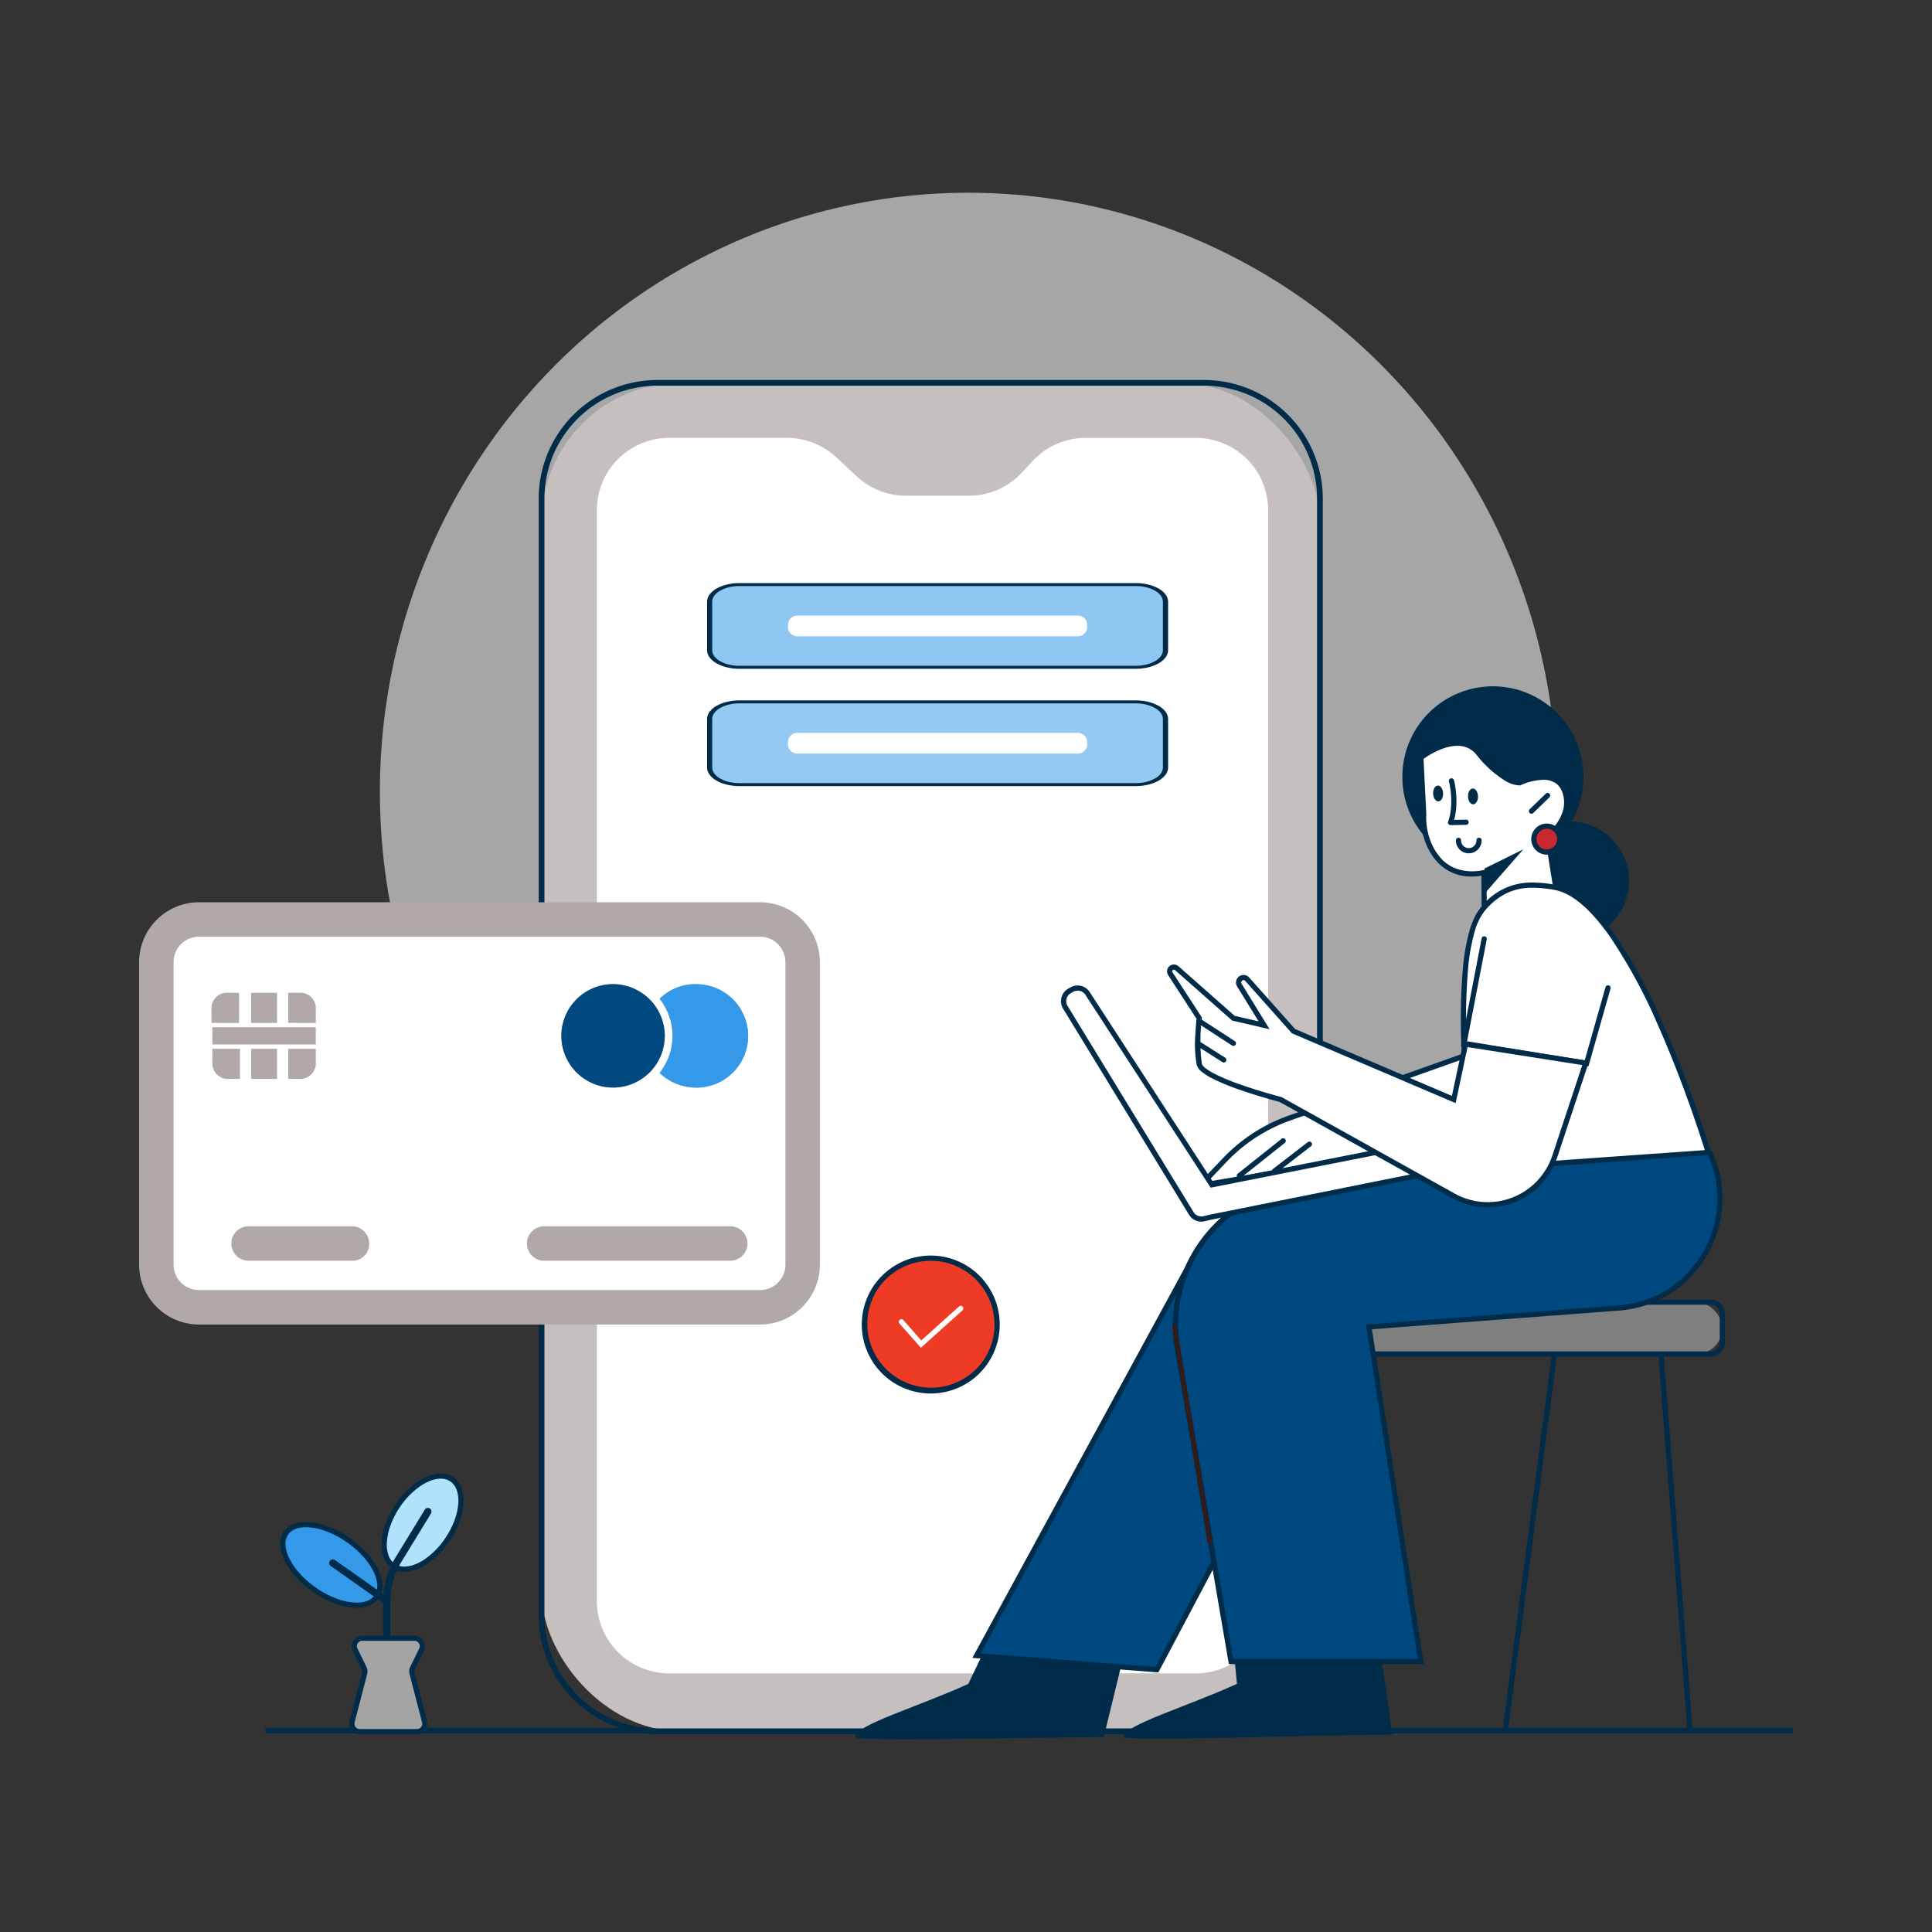 <svg xmlns="http://www.w3.org/2000/svg" xmlns:xlink="http://www.w3.org/1999/xlink" width="250" height="250" viewBox="0 0 250 250">
  <rect x="0" y="0" width="250" height="250" fill="#333333" stroke="none"/>
  <defs>
    <clipPath id="clip-everything-digital_copy_1_">
      <rect width="250" height="250"/>
    </clipPath>
  </defs>
  <g id="everything-digital_copy_1_" data-name="everything-digital copy (1)" clip-path="url(#clip-everything-digital_copy_1_)">
    <g id="Group_32630" data-name="Group 32630" transform="translate(-1692.992 -1047.055)">
      <g id="Group_32634" data-name="Group 32634" transform="translate(1710.992 1071.994)">
        <ellipse id="Ellipse_5672" data-name="Ellipse 5672" cx="76.149" cy="77.521" rx="76.149" ry="77.521" transform="translate(31.156 0)" fill="#e3e3e3" opacity="0.65"/>
        <path id="Path_19815" data-name="Path 19815" d="M0,1145H0Z" transform="translate(16.346 -946.006)" fill="#fff"/>
        <rect id="Rectangle_28059" data-name="Rectangle 28059" width="197.654" height="0.724" transform="translate(16.346 198.629)" fill="#002b49"/>
        <rect id="Rectangle_28060" data-name="Rectangle 28060" width="100.72" height="174.481" rx="18" transform="translate(52.078 24.603)" fill="#c6bfbf"/>
        <path id="Path_19816" data-name="Path 19816" d="M296.784,279.059H226.018a15.365,15.365,0,0,1-15.348-15.348V119.184a15.365,15.365,0,0,1,15.348-15.348h70.766a15.365,15.365,0,0,1,15.348,15.348V263.712a15.365,15.365,0,0,1-15.348,15.348M226.018,104.578a14.622,14.622,0,0,0-14.606,14.606V263.712a14.623,14.623,0,0,0,14.606,14.606h70.766a14.622,14.622,0,0,0,14.606-14.606V119.184a14.623,14.623,0,0,0-14.606-14.606Z" transform="translate(-158.963 -79.604)" fill="#002b49"/>
        <path id="Path_19817" data-name="Path 19817" d="M255.517,157.791a9.361,9.361,0,0,1,9.361-9.361h15.228a9.362,9.362,0,0,1,6.376,2.507l2.66,2.475a9.362,9.362,0,0,0,6.376,2.507h8.14a9.36,9.36,0,0,0,6.872-3l1.369-1.48a9.36,9.36,0,0,1,6.871-3h14.254a9.36,9.36,0,0,1,9.361,9.361V298.948a9.361,9.361,0,0,1-9.361,9.361H264.878a9.361,9.361,0,0,1-9.361-9.361Z" transform="translate(-196.283 -116.713)" fill="#fff"/>
        <path id="Path_19818" data-name="Path 19818" d="M478.925,789.426a8.587,8.587,0,1,1-8.587-8.587,8.587,8.587,0,0,1,8.587,8.587" transform="translate(-367.9 -642.972)" fill="#ed3b25"/>
        <path id="Ellipse_5647" data-name="Ellipse 5647" d="M8.923,0A8.925,8.925,0,0,1,12.4,17.144,8.925,8.925,0,0,1,5.45.7,8.867,8.867,0,0,1,8.923,0Zm0,17.174A8.254,8.254,0,0,0,12.134,1.32,8.254,8.254,0,0,0,5.711,16.526,8.2,8.2,0,0,0,8.923,17.174Z" transform="translate(92.492 154.22) rotate(-82.982)" fill="#002b49"/>
        <path id="Path_19819" data-name="Path 19819" d="M491.066,822.992l-2.791-3.163a.336.336,0,0,1,.5-.444l2.342,2.655L496,817.646a.336.336,0,0,1,.449.5Z" transform="translate(-389.903 -673.529)" fill="#fff"/>
        <path id="Path_19820" data-name="Path 19820" d="M954.384,890.191l-.044,0a.336.336,0,0,1-.289-.377l6.68-51.007h13.888l3.948,51.025a.336.336,0,1,1-.669.052L974,839.475H961.319l-6.6,50.423A.336.336,0,0,1,954.384,890.191Z" transform="translate(-777.565 -691.208)" fill="#002b49"/>
        <path id="Path_19821" data-name="Path 19821" d="M899.9,351.714a11.72,11.72,0,1,1-11.72-11.721,11.72,11.72,0,0,1,11.72,11.721" transform="translate(-712.998 -276.123)" fill="#002b49"/>
        <path id="Path_19822" data-name="Path 19822" d="M975.007,451.871a7.688,7.688,0,1,1-7.688-7.688,7.687,7.687,0,0,1,7.688,7.688" transform="translate(-782.212 -362.824)" fill="#002b49"/>
        <rect id="Rectangle_28061" data-name="Rectangle 28061" width="57.324" height="6.708" rx="3.354" transform="translate(147.549 143.558)" fill="#7f7f7f"/>
        <path id="Rectangle_28062" data-name="Rectangle 28062" d="M-.14-2H54.136a1.848,1.848,0,0,1,1.315.545A1.848,1.848,0,0,1,56-.14V3.519a1.86,1.86,0,0,1-1.86,1.86H-.14a1.848,1.848,0,0,1-1.315-.545A1.848,1.848,0,0,1-2,3.519V-.14a1.848,1.848,0,0,1,.545-1.315A1.848,1.848,0,0,1-.14-2ZM54.136,4.708a1.19,1.19,0,0,0,1.189-1.189V-.14a1.19,1.19,0,0,0-1.189-1.189H-.14A1.19,1.19,0,0,0-1.329-.14V3.519A1.19,1.19,0,0,0-.14,4.708Z" transform="translate(149.213 145.222)" fill="#002b49"/>
        <path id="Path_19823" data-name="Path 19823" d="M486.851,1063.738l3.049-12.5-15.551-4.879-5.031,10.52c-6.708,3.049-14.636,5.332-14.636,6.86,0,.61,18.752.153,32.169,0" transform="translate(-362.018 -863.924)" fill="#002b49"/>
        <path id="Path_19824" data-name="Path 19824" d="M576.289,780.226l18.295,9.91-23.021,43.451-23.326-1.83Z" transform="translate(-439.87 -642.462)" fill="#004880"/>
        <path id="Path_19825" data-name="Path 19825" d="M573.466,777.516l.294.16,18.587,10.068-.156.294-23.124,43.645-.22-.017-23.842-1.87.248-.455Zm17.977,10.5-17.708-9.592L546.09,829.208l22.59,1.772Z" transform="translate(-437.181 -640.207)" fill="#002b49"/>
        <path id="Path_19826" data-name="Path 19826" d="M696.535,1080.817l-1.982-13.569-18.752.61.61,6.4c-6.708,3.049-14.636,5.332-14.636,6.861,0,.61,21.344-.153,34.76-.305" transform="translate(-534.35 -881.307)" fill="#002b49"/>
        <path id="Path_19827" data-name="Path 19827" d="M733.3,760.715H708.75l-6.931-40.432a18.3,18.3,0,0,1,15.173-21.162l24.079-3.811,29.12-1.372A14.164,14.164,0,0,1,758.9,714.973l-32.309,2.444Z" transform="translate(-567.451 -570.657)" fill="#004880"/>
        <path id="Path_19828" data-name="Path 19828" d="M732.023,759.34H706.8l-6.979-40.711a18.773,18.773,0,0,1-.26-3.8,18.526,18.526,0,0,1,1.674-7.091,18.685,18.685,0,0,1,7.049-8.049,18.539,18.539,0,0,1,3.308-1.641,18.77,18.77,0,0,1,3.68-.972l24.1-3.814h.018l29.327-1.382.1.181a14.7,14.7,0,0,1,1.42,3.546,14.245,14.245,0,0,1,.439,3.608,14.43,14.43,0,0,1-.461,3.514,14.716,14.716,0,0,1-3.3,6.139,14.428,14.428,0,0,1-2.674,2.325A14.241,14.241,0,0,1,761,712.822a14.706,14.706,0,0,1-3.74.775l-31.947,2.416Zm-24.654-.672H731.24l-6.7-43.27.362-.027,32.309-2.444a14.034,14.034,0,0,0,3.569-.739,13.573,13.573,0,0,0,3.1-1.55,13.755,13.755,0,0,0,2.549-2.217,14.043,14.043,0,0,0,3.146-5.858,13.762,13.762,0,0,0,.44-3.35,13.567,13.567,0,0,0-.418-3.438,14.006,14.006,0,0,0-1.256-3.2l-28.892,1.361-24.061,3.808a18.1,18.1,0,0,0-3.548.937,17.857,17.857,0,0,0-5.955,3.722,18.014,18.014,0,0,0-5.168,8.927,17.865,17.865,0,0,0-.474,3.526,18.106,18.106,0,0,0,.251,3.661Z" transform="translate(-565.787 -568.946)" fill="#002b49"/>
        <path id="Path_19829" data-name="Path 19829" d="M699.271,832a.3.3,0,0,1,.35.252l4.575,27.9a.306.306,0,0,1-.6.1l-4.573-27.9a.305.305,0,0,1,.252-.35" transform="translate(-565.34 -685.544)" fill="#311c19" fill-rule="evenodd"/>
        <path id="Path_19830" data-name="Path 19830" d="M898.914,400.615a6.128,6.128,0,0,1-5.809-1.629,8.453,8.453,0,0,1-1.982-5.93l-.366-7.315s4.836-3.77,7.455-.59c3.366,4.088,5.33,3.837,5.33,3.837s5.211-2.483,6.01,1.78c.561,3.011-2.4,5.2-2.4,5.2l1.073,6.7s-.274,3.509-4.54,4c-4.391.508-4.741-1.942-4.741-1.942Z" transform="translate(-724.898 -312.64)" fill="#fff"/>
        <path id="Path_19831" data-name="Path 19831" d="M900.85,405.415a5.869,5.869,0,0,1-2.085-.336,3.292,3.292,0,0,1-1.206-.772,2.315,2.315,0,0,1-.65-1.192l0-.022-.03-3.732a7.466,7.466,0,0,1-1.193.1,5.942,5.942,0,0,1-4.533-1.909,7.779,7.779,0,0,1-1.341-2.1,8.935,8.935,0,0,1-.6-1.992,8.568,8.568,0,0,1-.131-2.065l-.374-7.467.138-.107a11.116,11.116,0,0,1,1.538-.965,9.744,9.744,0,0,1,1.569-.664,6.077,6.077,0,0,1,1.823-.307,3.939,3.939,0,0,1,1.577.311,3.78,3.78,0,0,1,1.414,1.086,18.185,18.185,0,0,0,2,2.1,9.275,9.275,0,0,0,1.523,1.109,3.265,3.265,0,0,0,1.472.511,8.945,8.945,0,0,1,.922-.347,7.3,7.3,0,0,1,2.184-.375,3.461,3.461,0,0,1,2.035.572,3.308,3.308,0,0,1,1.277,2.2,4.6,4.6,0,0,1-.148,2.246,6.138,6.138,0,0,1-.9,1.744,8,8,0,0,1-1.318,1.416l1.049,6.546,0,.04a4.676,4.676,0,0,1-.723,1.971,4.758,4.758,0,0,1-1.463,1.454,6.218,6.218,0,0,1-2.651.883A10.253,10.253,0,0,1,900.85,405.415Zm-3.273-2.379a1.75,1.75,0,0,0,.5.835,2.67,2.67,0,0,0,.965.593,5.255,5.255,0,0,0,1.813.28,9.589,9.589,0,0,0,1.094-.067,5.557,5.557,0,0,0,2.367-.783,4.142,4.142,0,0,0,1.873-2.876l-1.1-6.857.164-.121a7.166,7.166,0,0,0,1.348-1.415,5.455,5.455,0,0,0,.794-1.547,3.93,3.93,0,0,0,.125-1.911,3.374,3.374,0,0,0-.4-1.11,2.159,2.159,0,0,0-.608-.664,2.809,2.809,0,0,0-1.648-.45,7.83,7.83,0,0,0-2.883.686l-.048.023-.053.007a.9.9,0,0,1-.112.006,3.847,3.847,0,0,1-1.812-.6,14.119,14.119,0,0,1-3.707-3.364,3.115,3.115,0,0,0-1.163-.9,3.272,3.272,0,0,0-1.31-.256,5.411,5.411,0,0,0-1.62.276,9.068,9.068,0,0,0-1.46.618,11.214,11.214,0,0,0-1.3.8l.358,7.16,0,.025a7.914,7.914,0,0,0,.126,1.93,8.262,8.262,0,0,0,.552,1.834,7.109,7.109,0,0,0,1.22,1.909,4.892,4.892,0,0,0,2.043,1.363,5.991,5.991,0,0,0,1.99.323,6.209,6.209,0,0,0,1.438-.158l.42-.113,0,.435Z" transform="translate(-723.192 -310.976)" fill="#002b49"/>
        <path id="Path_19832" data-name="Path 19832" d="M940.052,471.2l-.177-3.048,5.01-2.481Z" transform="translate(-765.771 -380.707)" fill="#002b49"/>
        <path id="Path_19833" data-name="Path 19833" d="M900.817,416.51c-.357.012-.631.479-.612,1.043s.322,1.013.678,1,.631-.479.612-1.043-.322-1.013-.679-1" transform="translate(-732.759 -339.795)" fill="#002b49"/>
        <path id="Path_19834" data-name="Path 19834" d="M927.721,418.77c-.357.012-.631.479-.612,1.043s.322,1.013.678,1,.631-.479.612-1.043-.322-1.013-.678-1" transform="translate(-755.147 -341.676)" fill="#002b49"/>
        <path id="Path_19835" data-name="Path 19835" d="M981.216,449.465a1.677,1.677,0,1,1-1.677-1.677,1.677,1.677,0,0,1,1.677,1.677" transform="translate(-797.382 -365.824)" fill="#ca282f"/>
        <path id="Path_19836" data-name="Path 19836" d="M977.875,449.813a2.012,2.012,0,1,1,1.423-.59A2,2,0,0,1,977.875,449.813Zm0-3.354a1.341,1.341,0,1,0,.949.393A1.333,1.333,0,0,0,977.875,446.459Z" transform="translate(-795.718 -364.159)" fill="#002b49"/>
        <path id="Path_19837" data-name="Path 19837" d="M724.021,630.764l-3.208,3.354,41.316-7.013-2.9-11.282-26.943,9.585a21.366,21.366,0,0,0-8.269,5.356" transform="translate(-583.479 -505.654)" fill="#fff"/>
        <path id="Path_19838" data-name="Path 19838" d="M715.193,632.44l3.908-4.087a21.705,21.705,0,0,1,8.4-5.44L754.79,613.2l3.079,11.991Zm39.129-18.356-26.6,9.462a21.029,21.029,0,0,0-8.139,5.272l-2.507,2.622,39.957-6.782Z" transform="translate(-578.802 -503.475)" fill="#002b49"/>
        <path id="Path_19839" data-name="Path 19839" d="M926.16,496.3c-5.031,5.793-1.067,33.693-1.067,33.693l30.187-2.135s-9.757-32.474-19.819-34.3c-3.921-.713-6.687-.265-9.3,2.744" transform="translate(-752.236 -403.659)" fill="#fff"/>
        <path id="Path_19840" data-name="Path 19840" d="M923.141,528.682l-.044-.31c0-.017-.252-1.78-.542-4.461-.268-2.474-.626-6.259-.814-10.245a81.1,81.1,0,0,1,.132-11.359,27.153,27.153,0,0,1,.81-4.656,11.876,11.876,0,0,1,.669-1.83,6.182,6.182,0,0,1,.891-1.41,8.234,8.234,0,0,1,6.663-3.156,16.537,16.537,0,0,1,2.951.3,6.693,6.693,0,0,1,1.981.722,10.972,10.972,0,0,1,1.919,1.354,23.351,23.351,0,0,1,3.656,4.193,69.981,69.981,0,0,1,6.374,11.764c.845,1.909,1.695,3.964,2.525,6.109.664,1.715,1.316,3.492,1.94,5.279,1.062,3.045,1.68,5.1,1.686,5.116l.121.4Zm7.765-36.755a7.689,7.689,0,0,0-3.276.66,8.592,8.592,0,0,0-2.88,2.265,7.845,7.845,0,0,0-1.421,2.982,26.491,26.491,0,0,0-.788,4.539,80.436,80.436,0,0,0-.13,11.262c.1,2.19.327,5.739.811,10.2.219,2.019.414,3.513.5,4.129l29.452-2.082c-.23-.738-.771-2.443-1.556-4.693-.976-2.8-2.54-7.036-4.445-11.337a69.307,69.307,0,0,0-6.308-11.645c-2.523-3.576-4.921-5.592-7.126-5.993A15.888,15.888,0,0,0,930.906,491.927Z" transform="translate(-750.572 -401.995)" fill="#002b49"/>
        <path id="Path_19841" data-name="Path 19841" d="M664.808,596.14l-.774-3.917-29.521,5.834-16.083-24.763a1.525,1.525,0,0,0-2.043-.489l-.292.169a1.525,1.525,0,0,0-.538,2.114l16.295,26.675a1.524,1.524,0,0,0,1.653.688l.932-.222Z" transform="translate(-495.705 -469.685)" fill="#fff"/>
        <path id="Path_19842" data-name="Path 19842" d="M631.486,601.164h0a1.862,1.862,0,0,1-1.587-.891L613.6,573.6a1.86,1.86,0,0,1,.656-2.58l.291-.169a1.86,1.86,0,0,1,2.493.6L633,596.02l29.627-5.855.9,4.575-30.693,6.154-.927.22A1.855,1.855,0,0,1,631.486,601.164Zm-16-29.893a1.19,1.19,0,0,0-.595.16l-.291.169a1.189,1.189,0,0,0-.42,1.649l16.3,26.674a1.19,1.19,0,0,0,1.014.569h0a1.186,1.186,0,0,0,.274-.032l.944-.224,30.042-6.023-.645-3.26-29.414,5.813-16.206-24.954A1.187,1.187,0,0,0,615.483,571.271Z" transform="translate(-494.037 -468.021)" fill="#002b49"/>
        <path id="Path_19843" data-name="Path 19843" d="M800.787,667.752a.3.3,0,0,1,.415-.116l9.757,5.489a.3.3,0,0,1-.3.531l-9.757-5.489a.305.305,0,0,1-.116-.415" transform="translate(-649.996 -548.737)" fill="#311c19" fill-rule="evenodd"/>
        <path id="Path_19844" data-name="Path 19844" d="M942.652,540.96l-2.778,9.784-15.856-2.592,2.615-13.547" transform="translate(-752.575 -438.069)" fill="#fff"/>
        <path id="Path_19845" data-name="Path 19845" d="M938.156,549.46l-16.492-2.7,2.681-13.886a.336.336,0,0,1,.659.127l-2.55,13.208,15.219,2.488,2.7-9.5a.336.336,0,0,1,.646.183Z" transform="translate(-750.617 -436.405)" fill="#002b49"/>
        <line id="Line_1028" data-name="Line 1028" y1="4.507" x2="5.666" transform="translate(142.378 122.686)" fill="#fff"/>
        <path id="Line_1029" data-name="Line 1029" d="M-1.664,3.178a.335.335,0,0,1-.263-.127.336.336,0,0,1,.054-.472L3.793-1.927a.336.336,0,0,1,.472.054.336.336,0,0,1-.054.472L-1.455,3.105A.334.334,0,0,1-1.664,3.178Z" transform="translate(144.042 124.35)" fill="#002b49"/>
        <line id="Line_1030" data-name="Line 1030" y1="3.477" x2="4.507" transform="translate(146.928 123.115)" fill="#fff"/>
        <path id="Line_1031" data-name="Line 1031" d="M-1.664,2.148a.335.335,0,0,1-.266-.131.336.336,0,0,1,.061-.471L2.638-1.93a.336.336,0,0,1,.471.061.336.336,0,0,1-.061.471L-1.459,2.078A.334.334,0,0,1-1.664,2.148Z" transform="translate(148.592 124.779)" fill="#002b49"/>
        <line id="Line_1032" data-name="Line 1032" x1="2.084" y2="2.026" transform="translate(180.172 77.995)" fill="#fff"/>
        <path id="Line_1033" data-name="Line 1033" d="M-1.664.7A.335.335,0,0,1-1.9.6.336.336,0,0,1-1.9.121L.185-1.9A.336.336,0,0,1,.66-1.9a.336.336,0,0,1-.007.475L-1.43.6A.335.335,0,0,1-1.664.7Z" transform="translate(181.837 79.66)" fill="#002b49"/>
        <path id="Path_19846" data-name="Path 19846" d="M913.761,412.924a10.356,10.356,0,0,1-.121,5.383l2.024-.041" transform="translate(-743.94 -336.812)" fill="#fff" fill-rule="evenodd"/>
        <path id="Path_19847" data-name="Path 19847" d="M911.976,416.978a.336.336,0,0,1-.316-.448,7.3,7.3,0,0,0,.376-1.816,10.991,10.991,0,0,0-.263-3.368.336.336,0,1,1,.649-.174,11.669,11.669,0,0,1,.283,3.6,8.343,8.343,0,0,1-.268,1.526l1.556-.031H914a.336.336,0,0,1,.007.671l-2.024.041Z" transform="translate(-742.275 -335.147)" fill="#002b49"/>
        <path id="Path_19848" data-name="Path 19848" d="M922.43,458.832a1.327,1.327,0,1,1-2.654,0" transform="translate(-749.046 -375.014)" fill="#fff" fill-rule="evenodd"/>
        <path id="Path_19849" data-name="Path 19849" d="M919.438,458.83a1.664,1.664,0,0,1-1.662-1.663.336.336,0,1,1,.671,0,.991.991,0,1,0,1.982,0,.336.336,0,1,1,.671,0A1.665,1.665,0,0,1,919.438,458.83Z" transform="translate(-747.381 -373.35)" fill="#002b49"/>
        <path id="Path_19850" data-name="Path 19850" d="M99.81,957.036c-2.08,3.1-5.216,4.644-7,3.446s-1.546-4.683.534-7.785,5.216-4.644,7-3.446,1.546,4.683-.536,7.785" transform="translate(-59.89 -782.778)" fill="#b1e2fb"/>
        <path id="Path_19851" data-name="Path 19851" d="M92.561,959.559a2.821,2.821,0,0,1-1.6-.463,2.861,2.861,0,0,1-1.091-1.45,4.972,4.972,0,0,1-.239-2.03,8.527,8.527,0,0,1,.525-2.343,11.48,11.48,0,0,1,1.248-2.427,10.822,10.822,0,0,1,2.826-2.912,5.555,5.555,0,0,1,3.038-1.089,2.824,2.824,0,0,1,1.6.463,2.862,2.862,0,0,1,1.09,1.451,4.974,4.974,0,0,1,.239,2.03,8.521,8.521,0,0,1-.525,2.343,11.464,11.464,0,0,1-1.25,2.427A10.8,10.8,0,0,1,95.6,958.47,5.554,5.554,0,0,1,92.561,959.559Zm4.7-12.043a3.757,3.757,0,0,0-1.273.246,6.334,6.334,0,0,0-1.388.727,10.145,10.145,0,0,0-2.646,2.731,10.814,10.814,0,0,0-1.176,2.285,7.861,7.861,0,0,0-.485,2.157,4.311,4.311,0,0,0,.2,1.756,2.206,2.206,0,0,0,.834,1.121,2.161,2.161,0,0,0,1.229.349,3.754,3.754,0,0,0,1.273-.246,6.337,6.337,0,0,0,1.388-.727,10.126,10.126,0,0,0,2.644-2.731,10.8,10.8,0,0,0,1.177-2.285,7.851,7.851,0,0,0,.485-2.157,4.313,4.313,0,0,0-.2-1.756,2.207,2.207,0,0,0-.833-1.121A2.165,2.165,0,0,0,97.264,947.516Z" transform="translate(-58.225 -781.114)" fill="#002b49"/>
        <path id="Path_19852" data-name="Path 19852" d="M21.962,988.275c3.238,2.28,4.856,5.554,3.62,7.312s-4.867,1.334-8.1-.947-4.859-5.554-3.62-7.311,4.867-1.334,8.1.946" transform="translate(5.159 -813.9)" fill="#3399e8"/>
        <path id="Path_19853" data-name="Path 19853" d="M21.333,995.343a8.312,8.312,0,0,1-2.766-.536,12.545,12.545,0,0,1-2.946-1.556,12.829,12.829,0,0,1-2.162-1.907,9.335,9.335,0,0,1-1.434-2.07,5.181,5.181,0,0,1-.578-2.029,2.77,2.77,0,0,1,.473-1.773,2.682,2.682,0,0,1,1.2-.934,4.358,4.358,0,0,1,1.654-.293,8.313,8.313,0,0,1,2.766.536,12.549,12.549,0,0,1,2.946,1.556,12.824,12.824,0,0,1,2.162,1.907,9.335,9.335,0,0,1,1.433,2.07,5.185,5.185,0,0,1,.578,2.029,2.773,2.773,0,0,1-.472,1.773,2.682,2.682,0,0,1-1.2.934A4.359,4.359,0,0,1,21.333,995.343ZM14.78,984.915a3.7,3.7,0,0,0-1.4.243,2.023,2.023,0,0,0-.91.7,2.116,2.116,0,0,0-.352,1.354,4.522,4.522,0,0,0,.509,1.764,8.668,8.668,0,0,0,1.332,1.919,12.159,12.159,0,0,0,2.049,1.807,11.877,11.877,0,0,0,2.788,1.474,7.638,7.638,0,0,0,2.537.5,3.7,3.7,0,0,0,1.4-.243,2.023,2.023,0,0,0,.91-.7,2.119,2.119,0,0,0,.35-1.354,4.526,4.526,0,0,0-.509-1.764,8.662,8.662,0,0,0-1.331-1.919,12.145,12.145,0,0,0-2.049-1.807,11.875,11.875,0,0,0-2.788-1.474A7.637,7.637,0,0,0,14.78,984.915Z" transform="translate(6.823 -812.235)" fill="#002b49"/>
        <path id="Path_19854" data-name="Path 19854" d="M63.7,975.382a.139.139,0,0,1,.047.19l-3.83,6.262a10.054,10.054,0,0,0-1.477,5.244v7.377a.139.139,0,0,1-.138.138.138.138,0,0,1-.138-.138V987.15l-6.908-4.876a.138.138,0,0,1,.158-.226l6.753,4.766a10.335,10.335,0,0,1,1.513-5.124l3.833-6.261a.136.136,0,0,1,.188-.046" transform="translate(-26.254 -804.844)" fill="#006fe9" fill-rule="evenodd"/>
        <path id="Path_19855" data-name="Path 19855" d="M56.632,993.265a.475.475,0,0,1-.474-.474v-7.131l-6.765-4.776a.473.473,0,0,1-.115-.661h0a.474.474,0,0,1,.386-.2.467.467,0,0,1,.273.088l6.257,4.416a10.683,10.683,0,0,1,1.528-4.675l3.832-6.26a.473.473,0,0,1,.4-.228.468.468,0,0,1,.246.07.475.475,0,0,1,.16.648l0,0-3.83,6.262a9.713,9.713,0,0,0-1.427,5.069v7.377A.475.475,0,0,1,56.632,993.265Z" transform="translate(-24.589 -803.18)" fill="#002b49"/>
        <path id="Path_19856" data-name="Path 19856" d="M67.031,1075.325a1.023,1.023,0,0,1,.918-1.475H74.7a1.026,1.026,0,0,1,.921,1.475l-1.162,2.366a1.026,1.026,0,0,0-.069.708l1.621,6.259a1.024,1.024,0,0,1-.993,1.281H67.631a1.027,1.027,0,0,1-.993-1.281l1.623-6.259a1.026,1.026,0,0,0-.072-.708Z" transform="translate(-39.08 -886.801)" fill="#a4a4a4"/>
        <path id="Path_19857" data-name="Path 19857" d="M66.284,1071.85H73.04a1.362,1.362,0,0,1,1.223,1.958h0l-1.161,2.365a.689.689,0,0,0-.047.474v0l1.621,6.259a1.36,1.36,0,0,1-1.318,1.7H65.966a1.362,1.362,0,0,1-1.318-1.7h0l1.623-6.259a.691.691,0,0,0-.048-.476l-1.159-2.367a1.359,1.359,0,0,1,1.22-1.959Zm7.375,1.663a.687.687,0,0,0-.036-.668.676.676,0,0,0-.584-.324H66.284a.688.688,0,0,0-.617.991l1.159,2.367a1.363,1.363,0,0,1,.1.939h0l-1.623,6.259a.691.691,0,0,0,.668.862h7.392a.688.688,0,0,0,.668-.861l-1.62-6.258a1.361,1.361,0,0,1,.091-.938v0Z" transform="translate(-37.415 -885.137)" fill="#002b49"/>
        <path id="Path_19858" data-name="Path 19858" d="M733.82,573.561l1.525-7.165,15.551,2.439L746.9,580.9a9.148,9.148,0,0,1-13.136,5.116l-22.356-12.456s-10.062-2.592-10.52-4.574a24.251,24.251,0,0,1,0-5.946l-3.747-5.765a.551.551,0,0,1,.827-.713l7.341,6.478,3.964.915-3.2-5.2a.637.637,0,0,1,1.018-.759l5.995,6.725Z" transform="translate(-563.707 -456.227)" fill="#fff"/>
        <path id="Path_19859" data-name="Path 19859" d="M736.539,585.849a9.389,9.389,0,0,1-2.332-.294,9.54,9.54,0,0,1-2.271-.909l-22.319-12.435c-.342-.09-2.7-.714-5.073-1.541a28.761,28.761,0,0,1-3.639-1.5,7.73,7.73,0,0,1-1.311-.823,1.831,1.831,0,0,1-.7-.95,15.171,15.171,0,0,1-.18-3.807c.046-.987.128-1.828.16-2.132L695.2,555.8a.887.887,0,0,1,1.33-1.148l7.278,6.422,3.1.715-2.781-4.52a.974.974,0,0,1,.592-1.455.98.98,0,0,1,.238-.029.967.967,0,0,1,.727.327l5.944,6.668,20.29,8.653,1.506-7.077,16.256,2.55-4.119,12.442a9.5,9.5,0,0,1-9.015,6.507Zm-40.6-30.752a.215.215,0,0,0-.181.333l3.813,5.866-.014.12a24.076,24.076,0,0,0-.006,5.832,1.21,1.21,0,0,0,.468.581,7.081,7.081,0,0,0,1.194.747,28.085,28.085,0,0,0,3.549,1.46c2.53.881,5.04,1.53,5.065,1.537l.042.011.038.021,22.357,12.456a8.873,8.873,0,0,0,2.111.845,8.719,8.719,0,0,0,2.165.273,8.8,8.8,0,0,0,8.378-6.046l3.87-11.69-14.846-2.329-1.543,7.253-21.179-9.032-6.046-6.783a.3.3,0,0,0-.223-.1.311.311,0,0,0-.075.009.3.3,0,0,0-.2.178.3.3,0,0,0,.022.274l3.622,5.887-4.829-1.114-.064-.056-7.341-6.478A.212.212,0,0,0,695.939,555.1Z" transform="translate(-562.042 -454.563)" fill="#002b49"/>
        <line id="Line_1034" data-name="Line 1034" x2="4.293" y2="2.79" transform="translate(137.312 107.276)" fill="#fff"/>
        <path id="Line_1035" data-name="Line 1035" d="M2.628,1.461a.334.334,0,0,1-.183-.054l-4.293-2.79a.336.336,0,0,1-.1-.464.336.336,0,0,1,.464-.1L2.811.844a.336.336,0,0,1-.183.617Z" transform="translate(138.977 108.94)" fill="#002b49"/>
        <line id="Line_1036" data-name="Line 1036" x2="3.177" y2="2.018" transform="translate(137.184 110.194)" fill="#fff"/>
        <path id="Line_1037" data-name="Line 1037" d="M1.512.689a.334.334,0,0,1-.18-.052L-1.844-1.381a.336.336,0,0,1-.1-.463.336.336,0,0,1,.463-.1L1.692.07a.336.336,0,0,1-.18.619Z" transform="translate(138.848 111.859)" fill="#002b49"/>
        <path id="Path_19886" data-name="Path 19886" d="M703.775,200.673H652.519c-2.134,0-3.864-.965-3.864-2.156v-6.1c0-1.191,1.73-2.156,3.864-2.156h51.256c2.134,0,3.864.965,3.864,2.156v6.1c0,1.19-1.73,2.156-3.864,2.156" transform="translate(-574.824 -139.407)" fill="#3399e8" opacity="0.55"/>
        <path id="Path_19929" data-name="Path 19929" d="M703.775,200.673H652.519c-2.134,0-3.864-.965-3.864-2.156v-6.1c0-1.191,1.73-2.156,3.864-2.156h51.256c2.134,0,3.864.965,3.864,2.156v6.1c0,1.19-1.73,2.156-3.864,2.156" transform="translate(-574.824 -124.228)" fill="#3399e8" opacity="0.53"/>
        <path id="Rectangle_28066" data-name="Rectangle 28066" d="M2.2-2H53.456a6.948,6.948,0,0,1,1.635.189,5.1,5.1,0,0,1,1.335.516,2.879,2.879,0,0,1,.9.765,1.563,1.563,0,0,1,.33.937V6.68a1.563,1.563,0,0,1-.33.937,2.879,2.879,0,0,1-.9.765,5.1,5.1,0,0,1-1.335.516,6.948,6.948,0,0,1-1.635.189H2.2A6.948,6.948,0,0,1,.565,8.9,5.1,5.1,0,0,1-.77,8.382a2.879,2.879,0,0,1-.9-.765A1.563,1.563,0,0,1-2,6.68V.407A1.563,1.563,0,0,1-1.67-.53a2.879,2.879,0,0,1,.9-.765A5.1,5.1,0,0,1,.565-1.811,6.948,6.948,0,0,1,2.2-2ZM53.456,8.7a5.837,5.837,0,0,0,1.373-.159,4.285,4.285,0,0,0,1.122-.434,2.42,2.42,0,0,0,.756-.643,1.312,1.312,0,0,0,.277-.787V.407a1.312,1.312,0,0,0-.277-.787,2.42,2.42,0,0,0-.756-.643,4.285,4.285,0,0,0-1.122-.434,5.837,5.837,0,0,0-1.373-.159H2.2a5.837,5.837,0,0,0-1.373.159A4.285,4.285,0,0,0-.3-1.023a2.419,2.419,0,0,0-.756.643,1.312,1.312,0,0,0-.277.787V6.68a1.312,1.312,0,0,0,.277.787A2.419,2.419,0,0,0-.3,8.11a4.285,4.285,0,0,0,1.122.434A5.837,5.837,0,0,0,2.2,8.7Z" transform="translate(75.495 52.514)" fill="#002b49"/>
        <path id="Rectangle_28066-2" data-name="Rectangle 28066" d="M2.2-2H53.456a6.948,6.948,0,0,1,1.635.189,5.1,5.1,0,0,1,1.335.516,2.879,2.879,0,0,1,.9.765,1.563,1.563,0,0,1,.33.937V6.68a1.563,1.563,0,0,1-.33.937,2.879,2.879,0,0,1-.9.765,5.1,5.1,0,0,1-1.335.516,6.948,6.948,0,0,1-1.635.189H2.2A6.948,6.948,0,0,1,.565,8.9,5.1,5.1,0,0,1-.77,8.382a2.879,2.879,0,0,1-.9-.765A1.563,1.563,0,0,1-2,6.68V.407A1.563,1.563,0,0,1-1.67-.53a2.879,2.879,0,0,1,.9-.765A5.1,5.1,0,0,1,.565-1.811,6.948,6.948,0,0,1,2.2-2ZM53.456,8.7a5.837,5.837,0,0,0,1.373-.159,4.285,4.285,0,0,0,1.122-.434,2.42,2.42,0,0,0,.756-.643,1.312,1.312,0,0,0,.277-.787V.407a1.312,1.312,0,0,0-.277-.787,2.42,2.42,0,0,0-.756-.643,4.285,4.285,0,0,0-1.122-.434,5.837,5.837,0,0,0-1.373-.159H2.2a5.837,5.837,0,0,0-1.373.159A4.285,4.285,0,0,0-.3-1.023a2.419,2.419,0,0,0-.756.643,1.312,1.312,0,0,0-.277.787V6.68a1.312,1.312,0,0,0,.277.787A2.419,2.419,0,0,0-.3,8.11a4.285,4.285,0,0,0,1.122.434A5.837,5.837,0,0,0,2.2,8.7Z" transform="translate(75.495 67.693)" fill="#002b49"/>
        <path id="Path_19887" data-name="Path 19887" d="M746.506,240.569H710.2a1.213,1.213,0,0,1-1.213-1.213V239.1a1.213,1.213,0,0,1,1.213-1.213h36.3a1.213,1.213,0,0,1,1.213,1.213v.255a1.213,1.213,0,0,1-1.213,1.213" transform="translate(-625.03 -183.171)" fill="#fff"/>
        <path id="Path_19930" data-name="Path 19930" d="M746.506,240.569H710.2a1.213,1.213,0,0,1-1.213-1.213V239.1a1.213,1.213,0,0,1,1.213-1.213h36.3a1.213,1.213,0,0,1,1.213,1.213v.255a1.213,1.213,0,0,1-1.213,1.213" transform="translate(-625.03 -167.992)" fill="#fff"/>
        <g id="Group_32633" data-name="Group 32633" transform="translate(0 91.814)">
          <rect id="Rectangle_28692" data-name="Rectangle 28692" width="81.712" height="49.416" transform="translate(4.273 3.279)" fill="#fff"/>
          <g id="Group_32632" data-name="Group 32632" transform="translate(0 0)">
            <g id="noun-credit-crad-1878925" transform="translate(0 0)">
              <path id="Path_19924" data-name="Path 19924" d="M90.788,80.14H18.306A7.758,7.758,0,0,1,10.5,72.335V33.306A7.758,7.758,0,0,1,18.306,25.5H90.788a7.758,7.758,0,0,1,7.806,7.806V72.335A7.758,7.758,0,0,1,90.788,80.14ZM18.306,29.96a3.286,3.286,0,0,0-3.345,3.345V72.335a3.286,3.286,0,0,0,3.345,3.345H90.788a3.286,3.286,0,0,0,3.345-3.345V33.306a3.286,3.286,0,0,0-3.345-3.345ZM28.342,41.112v-3.9H25v3.9ZM25,44.457v3.9h3.345v-3.9Zm8.363-3.345V39.439a2.035,2.035,0,0,0-1.784-2.23H29.791v3.9Zm-3.568,3.345v3.9h1.784a2.035,2.035,0,0,0,1.784-2.23V44.457Zm-6.356-3.345v-3.9H21.651a2.035,2.035,0,0,0-1.784,2.23v1.673Zm-3.457,3.345V46.13a2.035,2.035,0,0,0,1.784,2.23h1.784v-3.9ZM33.36,43.9v-2.23H19.978V43.9Zm38.471-7.806a6.691,6.691,0,1,0,6.691,6.691A6.71,6.71,0,0,0,71.831,36.094Zm10.705,0a6.573,6.573,0,0,0-4.683,1.9,7.709,7.709,0,0,1,0,9.59,6.859,6.859,0,0,0,4.683,1.9,6.691,6.691,0,1,0,0-13.381ZM40.273,69.658h0a2.237,2.237,0,0,0-2.23-2.23H24.662a2.237,2.237,0,0,0-2.23,2.23h0a2.237,2.237,0,0,0,2.23,2.23H38.043A2.168,2.168,0,0,0,40.273,69.658Zm48.953,0h0A2.237,2.237,0,0,0,87,67.428H62.91a2.237,2.237,0,0,0-2.23,2.23h0a2.237,2.237,0,0,0,2.23,2.23H87A2.237,2.237,0,0,0,89.227,69.658Z" transform="translate(-10.5 -25.5)" fill="#b1a8a8"/>
            </g>
            <g id="Group_32631" data-name="Group 32631" transform="translate(54.64 10.594)">
              <path id="Path_19925" data-name="Path 19925" d="M66.191,35a6.691,6.691,0,1,0,6.691,6.691A6.71,6.71,0,0,0,66.191,35Zm7.694,6.691Z" transform="translate(-59.5 -35)" fill="#004880"/>
              <path id="Path_19928" data-name="Path 19928" d="M75.583,35A6.573,6.573,0,0,0,70.9,36.9a7.709,7.709,0,0,1,0,9.59,6.859,6.859,0,0,0,4.683,1.9,6.691,6.691,0,1,0,0-13.381Z" transform="translate(-58.188 -35)" fill="#3399e8"/>
            </g>
          </g>
        </g>
      </g>
    </g>
  </g>
</svg>
